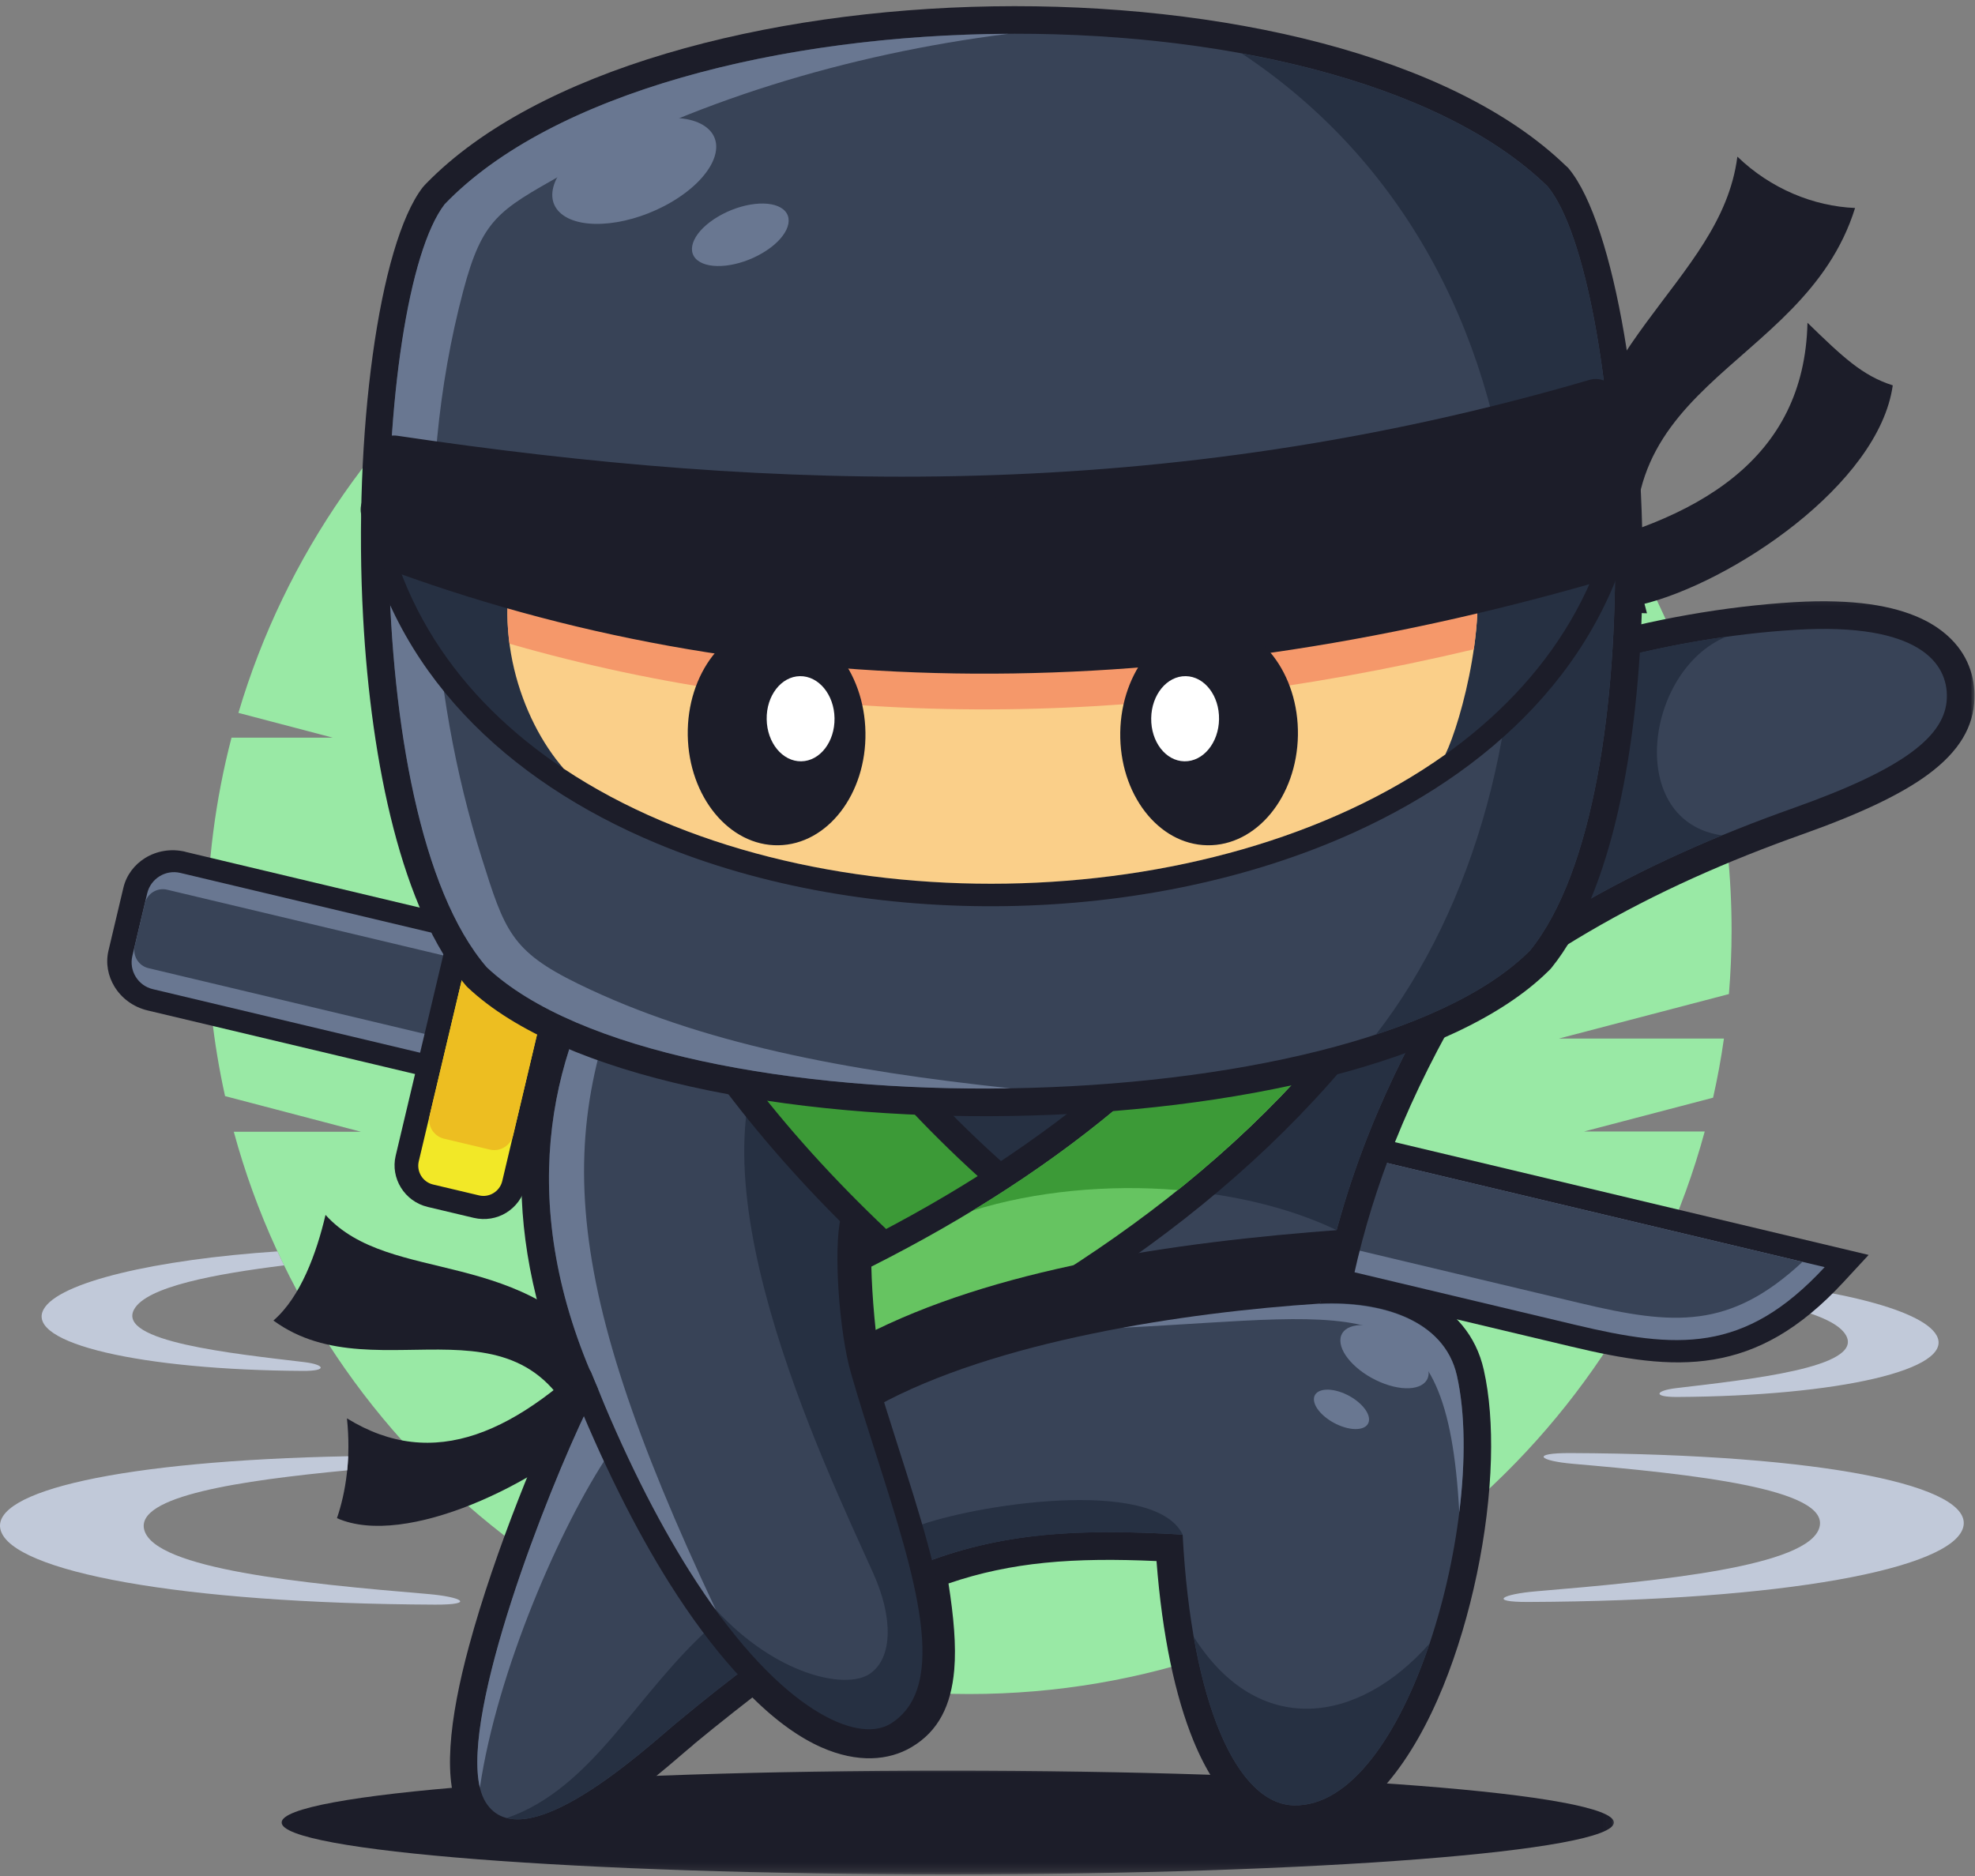<svg xmlns="http://www.w3.org/2000/svg" width="220" height="209" viewBox="0 0 220 209" fill="none"><rect x="0" y="0" width="220" height="209" fill="#808080" stroke="none"/><g id="Frame 3407"><g id="Clip path group"><mask id="mask0_16419_61062" style="mask-type:luminance" maskUnits="userSpaceOnUse" x="30" y="196" width="150" height="13"><g id="7246832b23"><path id="Vector" d="M30.715 196.93H179.977V208.821H30.715V196.93Z" fill="white"></path></g></mask><g mask="url(#mask0_16419_61062)"><g id="Group"><path id="Vector_2" fill-rule="evenodd" clip-rule="evenodd" d="M105.573 197.258C146.549 197.258 179.774 199.843 179.774 203.039C179.774 206.234 146.558 208.824 105.573 208.824C64.596 208.824 31.371 206.234 31.371 203.039C31.38 199.843 64.596 197.258 105.573 197.258Z" fill="#1C1D29"></path></g></g></g><path id="Vector_3" fill-rule="evenodd" clip-rule="evenodd" d="M205.645 148.793C207.58 152.359 194.725 153.697 186.689 154.651C184.402 154.927 184.036 155.65 186.847 155.632C204.791 155.532 217.776 152.567 215.733 148.793C214.088 145.747 203.254 143.229 189.677 142.316C189.433 142.845 189.188 143.36 188.931 143.88C196.538 144.82 204.257 146.235 205.645 148.793Z" fill="#C1C9D9"></path><path id="Vector_4" fill-rule="evenodd" clip-rule="evenodd" d="M107.973 18.574C154.87 18.574 192.886 56.667 192.886 103.65C192.886 106.037 192.782 108.405 192.588 110.746L173.641 115.705H192.032C191.72 117.924 191.313 120.125 190.825 122.29L176.457 126.055H189.894C180.081 162.173 147.123 188.727 107.964 188.727C68.818 188.727 35.864 162.182 26.042 126.087H40.216L25.07 122.114C23.755 116.17 23.055 109.992 23.055 103.65C23.055 96.238 24.004 89.042 25.789 82.181H37.066L26.558 79.42C36.976 44.242 69.478 18.574 107.973 18.574Z" fill="#99E9A5"></path><path id="Vector_5" d="M44.322 105.868L42.528 113.426L176.043 145.204C181.336 146.47 185.715 147.238 189.629 146.592C192.472 146.122 195.216 144.874 198.09 142.474L44.322 105.868ZM36.67 114.555L40.164 99.816L208.152 139.808L205.372 142.813C200.463 148.124 195.84 150.637 190.836 151.469C185.919 152.273 180.884 151.419 174.904 149.991L36.105 116.955L36.67 114.555Z" fill="#1C1D29"></path><path id="Vector_6" fill-rule="evenodd" clip-rule="evenodd" d="M42.237 102.844L39.309 115.183L175.467 147.594C186.74 150.275 194.288 150.867 203.255 141.167L42.237 102.844Z" fill="#697791"></path><path id="Vector_7" fill-rule="evenodd" clip-rule="evenodd" d="M42.238 102.844L39.879 112.778L176.042 145.185C186.451 147.662 192.684 148.119 200.784 140.584L42.238 102.844Z" fill="#384357"></path><path id="Vector_8" fill-rule="evenodd" clip-rule="evenodd" d="M123.395 135.198L134.224 137.779L152.678 129.132L141.844 126.547L123.395 135.198Z" fill="#697791"></path><path id="Vector_9" fill-rule="evenodd" clip-rule="evenodd" d="M99.246 129.459L115.043 133.215L133.488 124.568L117.691 120.812L99.246 129.459Z" fill="#697791"></path><path id="Vector_10" d="M62.885 110.582L61.222 117.583C60.888 118.998 59.988 120.155 58.804 120.887C57.534 121.674 55.938 121.972 54.334 121.583L16.44 112.571C14.835 112.187 13.543 111.206 12.761 109.931C12.033 108.747 11.748 107.305 12.087 105.891L13.746 98.894C14.085 97.479 14.985 96.318 16.164 95.59C17.434 94.804 19.034 94.505 20.639 94.889V94.898L58.397 103.884H58.438L58.528 103.906C60.137 104.291 61.425 105.271 62.212 106.542C62.931 107.726 63.215 109.163 62.885 110.582Z" fill="#1C1D29"></path><path id="Vector_11" fill-rule="evenodd" clip-rule="evenodd" d="M60.224 109.95L58.561 116.942C58.172 118.574 56.527 119.591 54.891 119.207L17.006 110.194C15.374 109.801 14.357 108.151 14.741 106.511L16.4 99.514C16.793 97.882 18.439 96.861 20.075 97.245L57.969 106.262C59.596 106.66 60.613 108.318 60.224 109.95Z" fill="#697791"></path><path id="Vector_12" fill-rule="evenodd" clip-rule="evenodd" d="M59.955 111.088L58.834 115.811C58.576 116.914 57.455 117.606 56.353 117.339L16.542 107.861C15.435 107.603 14.748 106.478 15.014 105.375L16.135 100.647C16.393 99.545 17.514 98.853 18.617 99.12L58.436 108.598C59.53 108.855 60.221 109.981 59.955 111.088Z" fill="#384357"></path><path id="Vector_13" d="M52.773 135.678L47.648 134.462C46.351 134.155 45.302 133.35 44.66 132.306C44.023 131.276 43.779 130.006 44.073 128.767L52.584 92.867C52.882 91.619 53.664 90.598 54.699 89.969C55.747 89.319 57.049 89.075 58.342 89.382L63.463 90.598C64.755 90.905 65.804 91.714 66.455 92.763C67.088 93.793 67.332 95.063 67.042 96.302H67.033L58.513 132.193H58.523C58.224 133.441 57.438 134.453 56.407 135.1C55.372 135.741 54.071 135.985 52.773 135.678ZM49.325 129.576L53.469 130.562L61.786 95.488L57.646 94.498L49.325 129.576Z" fill="#1C1D29"></path><path id="Vector_14" fill-rule="evenodd" clip-rule="evenodd" d="M53.361 133.176L48.235 131.961C47.092 131.689 46.373 130.528 46.649 129.371L55.16 93.475C55.435 92.326 56.592 91.603 57.745 91.879L62.866 93.095C64.009 93.371 64.733 94.532 64.457 95.685L55.946 131.585C55.67 132.729 54.509 133.452 53.361 133.176Z" fill="#F2E827"></path><path id="Vector_15" fill-rule="evenodd" clip-rule="evenodd" d="M54.574 128.073L49.453 126.858C48.309 126.582 47.591 125.42 47.862 124.268L53.955 98.586C54.23 97.438 55.387 96.72 56.54 96.991L61.661 98.211C62.804 98.482 63.528 99.644 63.252 100.797L57.159 126.483C56.883 127.626 55.717 128.34 54.574 128.073Z" fill="#EDBE21"></path><path id="Vector_16" fill-rule="evenodd" clip-rule="evenodd" d="M38.647 158.015C48.297 163.968 57.635 159.769 68.003 149.098C68.998 151.258 69.436 156.045 66.611 158.815C60.193 165.098 45.228 172.546 37.535 169.134C38.529 166.228 39.113 162.413 38.647 158.015Z" fill="#1C1D29"></path><path id="Vector_17" fill-rule="evenodd" clip-rule="evenodd" d="M36.261 135.348C43.515 143.366 58.724 138.539 68.129 152.301C70.426 155.66 68.27 160.048 65.458 162.322C59.402 142.078 42.276 155.773 30.457 147.117C33.481 144.505 35.257 139.623 36.261 135.348Z" fill="#1C1D29"></path><g id="Clip path group_2"><mask id="mask1_16419_61062" style="mask-type:luminance" maskUnits="userSpaceOnUse" x="142" y="66" width="79" height="57"><g id="d88b6784ad"><path id="Vector_18" d="M142.949 66.184H220.003V122.88H142.949V66.184Z" fill="white"></path></g></mask><g mask="url(#mask1_16419_61062)"><g id="Group_2"><path id="Vector_19" d="M200.209 73.237C192.959 73.675 185.235 75.027 177.954 77.16C171.097 79.171 164.638 81.879 159.373 85.156C152.331 90.15 149.529 101.793 149.809 109.915C149.881 112.039 150.18 113.87 150.672 115.203C150.93 115.899 151.097 116.311 151.129 116.315C151.183 116.333 151.291 116.044 151.847 115.479C158.55 108.668 165.954 103.104 173.85 98.48C181.705 93.883 190.076 90.195 198.767 87.113C204.688 85.007 208.67 83.126 211.129 81.314C212.978 79.949 213.769 78.778 213.8 77.671L213.791 77.35C213.746 76.564 213.362 75.732 212.372 75.045C210.926 74.032 208.426 73.291 204.354 73.169C203.138 73.119 201.759 73.142 200.209 73.237ZM176.245 71.253C183.974 68.984 192.173 67.551 199.848 67.085C201.52 66.986 203.075 66.959 204.526 67.009C209.936 67.171 213.547 68.351 215.888 69.987C218.695 71.949 219.784 74.507 219.929 76.979C219.947 77.242 219.947 77.522 219.938 77.838C219.843 80.903 218.311 83.669 214.763 86.286C211.816 88.46 207.323 90.62 200.815 92.934C192.489 95.886 184.476 99.416 176.95 103.827C169.47 108.202 162.5 113.436 156.227 119.809C153.886 122.195 151.567 122.869 149.411 122.241C147.337 121.639 145.822 119.881 144.887 117.337C144.182 115.425 143.766 112.925 143.662 110.118C143.327 100.482 146.907 86.507 155.793 80.157C155.888 80.08 155.992 80.008 156.1 79.94C161.832 76.351 168.828 73.418 176.245 71.253Z" fill="#1C1D29"></path></g></g></g><path id="Vector_20" fill-rule="evenodd" clip-rule="evenodd" d="M200.032 70.165C185.465 71.042 169.013 75.508 157.731 82.554C142.979 92.819 144.403 127.431 154.034 117.637C167.015 104.453 182.762 96.05 199.793 90.016C212.222 85.605 216.737 81.926 216.864 77.75C216.991 73.908 213.795 69.334 200.032 70.165Z" fill="#384357"></path><path id="Vector_21" fill-rule="evenodd" clip-rule="evenodd" d="M192.259 70.945C180.417 72.532 165.271 77.065 157.737 82.552C142.98 92.817 144.408 127.429 154.04 117.635C164.964 106.534 177.859 98.828 191.821 93.065C181.046 91.537 183.197 74.746 192.259 70.945Z" fill="#263042"></path><path id="Vector_22" d="M71.254 107.45C67.435 113.43 64.628 120.829 64.271 129.371C63.964 136.594 65.387 144.653 69.392 153.394C69.812 154.312 69.744 155.329 69.288 156.156C66.797 160.739 61.252 173.801 58.233 184.97C56.438 191.582 55.503 197.232 56.705 199.157C57.541 200.5 60.596 199.071 63.688 197.123C66.987 195.053 70.309 192.197 72.203 190.57L73.238 189.684L73.424 189.544C75.141 188.115 76.642 186.89 77.934 185.869C79.367 184.739 80.832 183.618 82.346 182.506C83.67 181.525 85.523 181.76 86.558 183.031C89.356 186.185 91.86 188.061 93.993 189.001C96.018 189.896 97.514 189.883 98.441 189.331C99.498 188.712 100.014 187.41 100.181 185.494C100.398 182.868 99.959 179.311 99.177 174.949C98.893 173.381 99.851 171.88 101.338 171.442C106.169 169.534 110.838 168.468 115.797 167.971C120.759 167.469 125.971 167.541 131.923 167.894C133.528 167.989 134.78 169.308 134.82 170.89C135.291 179.749 136.678 186.759 138.649 191.577C140.357 195.736 142.283 198.005 144.186 198.059H144.204C144.556 198.063 144.913 198.027 145.266 197.946C148.958 197.114 152.402 192.084 155.065 185.544C157.957 178.438 159.747 169.76 159.951 162.371C160.041 159.216 159.833 156.319 159.295 153.932C158.87 152.061 157.618 150.723 155.937 149.837C153.546 148.581 150.341 148.151 147.187 148.3C145.487 148.377 144.045 147.067 143.969 145.367C143.95 145.091 143.973 144.825 144.036 144.567C145.361 137.439 147.282 131.03 149.668 125.019C151.941 119.315 154.635 114 157.641 108.806C157.284 107.152 155.81 105.566 153.523 104.092C149.442 101.471 143.123 99.46 135.729 98.117C128.14 96.748 119.485 96.097 110.965 96.228C93.067 96.513 75.964 100.088 71.254 107.45ZM58.12 129.132C58.535 119.351 61.722 110.917 66.07 104.124C72 94.854 91.182 90.388 110.879 90.085C119.774 89.941 128.827 90.623 136.8 92.07C144.972 93.543 152.068 95.844 156.836 98.913C161.175 101.697 163.752 105.182 163.86 109.371C163.883 109.945 163.752 110.533 163.44 111.066C160.362 116.3 157.636 121.62 155.363 127.301C153.505 131.957 151.955 136.865 150.775 142.217C153.641 142.461 156.43 143.143 158.784 144.391C161.989 146.081 164.407 148.73 165.279 152.594C165.93 155.478 166.179 158.886 166.079 162.551C165.858 170.655 163.901 180.142 160.76 187.871C157.383 196.161 152.506 202.633 146.599 203.975C145.763 204.161 144.909 204.246 144.032 204.224H144C139.489 204.097 135.634 200.5 132.94 193.928C130.929 189.01 129.465 182.24 128.827 173.914C124.276 173.706 120.203 173.724 116.375 174.108C112.696 174.479 109.193 175.198 105.654 176.409C106.242 180.142 106.522 183.338 106.296 186.014C105.957 189.982 104.547 192.87 101.528 194.651C99.019 196.133 95.543 196.454 91.485 194.66C89.153 193.625 86.567 191.849 83.81 189.11C83.146 189.62 82.445 190.172 81.717 190.746C80.135 191.993 78.671 193.177 77.315 194.298L77.139 194.466C76.642 194.872 76.438 195.053 76.172 195.279C74.183 196.992 70.685 199.993 66.906 202.357C61.103 206 54.879 207.903 51.462 202.434C49.193 198.805 50.052 191.451 52.248 183.37C55.127 172.734 60.289 160.305 63.155 154.587C59.209 145.39 57.79 136.852 58.12 129.132Z" fill="#1C1D29"></path><path id="Vector_23" fill-rule="evenodd" clip-rule="evenodd" d="M68.668 105.783C61.165 117.512 57.324 134.416 66.598 154.669C62.386 162.412 49.667 193.698 54.101 200.785C58.264 207.447 72.035 194.706 75.208 192.066C78.408 189.4 81.387 187.054 84.18 184.984C91.159 192.884 96.863 193.833 99.995 191.98C104.076 189.571 103.855 183.61 102.21 174.398C111.493 170.683 120.108 170.276 131.737 170.968C132.732 189.856 137.817 200.957 144.095 201.128C156.786 201.476 165.753 168.622 162.291 153.255C160.872 146.963 153.753 144.898 147.041 145.223C149.609 131.302 154.513 120.215 160.804 109.503C160.506 90.24 80.863 86.723 68.668 105.783Z" fill="#384357"></path><path id="Vector_24" fill-rule="evenodd" clip-rule="evenodd" d="M132.973 182.355C135.047 194.243 139.205 201 144.091 201.131C150.437 201.302 155.847 193.185 159.242 183.101C151.219 192.186 140.114 193.628 132.973 182.355Z" fill="#263042"></path><path id="Vector_25" fill-rule="evenodd" clip-rule="evenodd" d="M65.484 156.84C60.87 166.363 51.41 190.603 53.453 199.163C55.383 186.11 62.452 169.974 67.817 161.979C66.999 160.284 66.221 158.566 65.484 156.84Z" fill="#697791"></path><path id="Vector_26" fill-rule="evenodd" clip-rule="evenodd" d="M162.554 168.477C163.25 162.8 163.218 157.39 162.287 153.254C160.868 146.972 153.726 144.947 147.014 145.268L147.796 141.598L124.98 147.921C152.361 146.569 161.157 143.071 162.554 168.477Z" fill="#697791"></path><path id="Vector_27" fill-rule="evenodd" clip-rule="evenodd" d="M56.438 202.547C62.01 203.975 72.483 194.321 75.195 192.07C77.866 189.851 80.379 187.839 82.765 186.036L79.366 181.082C70.838 188.603 66.132 199.193 56.438 202.547ZM103.186 174.013C112.036 170.678 120.637 170.316 131.742 170.962C128.537 164.409 108.103 167.713 102.024 170.081L103.186 174.013Z" fill="#263042"></path><path id="Vector_28" fill-rule="evenodd" clip-rule="evenodd" d="M68.668 105.781C61.165 117.51 57.324 134.414 66.598 154.667L73.568 172.877L79.719 179.304H79.724C61.721 141.107 61.509 124.732 72.505 102.648L71.457 102.698C70.313 103.652 69.373 104.682 68.668 105.781Z" fill="#697791"></path><path id="Vector_29" fill-rule="evenodd" clip-rule="evenodd" d="M84.176 184.981C91.154 192.882 96.858 193.831 99.991 191.978C104.072 189.569 103.851 183.607 102.205 174.396C99.629 166.274 96.818 155.074 96.036 152.579C96.239 142.364 96.443 132.145 96.646 121.93L86.621 114.445C75.701 129.745 91.76 163.001 97.297 175.327C99.457 180.132 99.498 184.706 96.881 186.477C94.232 188.276 86.431 186.645 79.715 179.3C81.161 181.393 81.74 182.468 84.176 184.981Z" fill="#263042"></path><path id="Vector_30" fill-rule="evenodd" clip-rule="evenodd" d="M148.89 137.047C151.661 126.796 155.792 118.032 160.796 109.503C160.57 94.846 114.459 89.313 87.023 95.881C88.574 99.284 89.631 103.609 89.885 109.259L94.318 143.167C104.687 131.334 132.366 129.119 148.89 137.047Z" fill="#263042"></path><path id="Vector_31" d="M81.322 100.678C80.188 101.094 79.112 101.55 78.104 102.03C77.381 102.373 76.703 102.73 76.066 103.096C79.23 109.053 82.945 114.64 87.117 119.937C91.415 125.383 96.233 130.522 101.467 135.426C102.507 134.843 103.587 134.224 104.73 133.56L106.29 132.642C101.232 127.987 96.662 123.114 92.599 117.998C88.278 112.538 84.509 106.784 81.322 100.678ZM75.551 96.647C77.462 95.738 79.6 94.911 81.919 94.197C83.288 93.776 84.807 94.396 85.467 95.72C88.708 102.296 92.64 108.466 97.25 114.287C101.887 120.131 107.198 125.627 113.169 130.83C113.377 131.015 113.567 131.227 113.725 131.481C114.602 132.859 114.195 134.694 112.816 135.576C110.99 136.746 109.3 137.781 107.722 138.699C106.204 139.585 104.491 140.543 102.588 141.569C101.481 142.26 100.016 142.165 99.008 141.248C92.983 135.747 87.429 129.903 82.457 123.607C77.539 117.379 73.232 110.739 69.652 103.616C68.875 102.328 69.182 100.633 70.412 99.706C71.917 98.576 73.639 97.555 75.551 96.647Z" fill="#1C1D29"></path><path id="Vector_32" fill-rule="evenodd" clip-rule="evenodd" d="M82.793 97.043C78.531 98.367 74.906 100.049 72.203 102.087C79.204 116.135 89.143 128.225 100.999 139.054C104.547 137.147 107.955 135.163 111.213 133.075C98.978 122.413 89.473 110.593 82.793 97.043Z" fill="#3C9A37"></path><path id="Vector_33" d="M153.376 103.883C152.82 103.535 152.223 103.2 151.59 102.87C150.542 102.328 149.371 101.817 148.088 101.324C142.424 110.025 135.635 117.7 127.726 124.52C119.676 131.453 110.465 137.514 100.087 142.888C100.151 144.082 100.241 145.383 100.368 146.726C100.422 147.282 100.476 147.847 100.539 148.412C111.319 142.974 121.263 136.832 130.09 129.641C139.143 122.292 147.016 113.817 153.376 103.883ZM154.293 97.587C156.164 98.554 157.792 99.607 159.147 100.75C160.345 101.659 160.689 103.349 159.898 104.665C152.937 116.208 144.11 125.917 133.841 134.274C123.699 142.527 112.155 149.447 99.617 155.508C99.328 155.67 98.998 155.788 98.645 155.842C97.032 156.109 95.504 155.006 95.237 153.388C94.926 151.481 94.668 149.361 94.469 147.3V147.291C94.266 145.148 94.144 143.069 94.094 141.352C94.008 140.181 94.609 139.029 95.717 138.464C106.365 133.094 115.748 127.015 123.87 120.023C131.893 113.108 138.673 105.293 144.228 96.371C144.888 95.092 146.388 94.45 147.798 94.911C150.149 95.684 152.332 96.574 154.293 97.587Z" fill="#1C1D29"></path><path id="Vector_34" fill-rule="evenodd" clip-rule="evenodd" d="M157.352 103.122C154.911 101.007 151.282 99.199 146.875 97.734C135.39 116.284 118.789 130.155 97.062 141.111C97.13 144.343 97.533 149.021 98.174 152.903C122.961 140.953 143.779 125.603 157.352 103.122Z" fill="#66C461"></path><path id="Vector_35" fill-rule="evenodd" clip-rule="evenodd" d="M157.151 102.946C157.024 102.837 156.893 102.733 156.758 102.625L156.636 102.53L156.509 102.435H156.5C156.337 102.313 156.166 102.186 155.985 102.06L155.849 101.965L155.813 101.933C155.601 101.784 155.379 101.644 155.162 101.504L155.022 101.409C153.241 100.288 151.103 99.276 148.685 98.372L148.491 98.299C148.161 98.182 147.822 98.06 147.488 97.947L147.284 97.879L146.868 97.734C137.463 112.934 124.608 124.998 108.328 134.874C115.275 132.709 123.411 131.94 131.212 132.582C141.517 124.252 150.407 114.598 157.354 103.117L157.151 102.946Z" fill="#3C9A37"></path><path id="Vector_36" d="M63.452 153.916C63.185 153.247 63.515 152.488 64.18 152.221C64.849 151.954 65.608 152.284 65.874 152.949C69.468 161.988 73.165 169.247 76.758 174.96C81.499 182.486 86.042 187.304 89.965 189.998C93.631 192.515 96.632 193.121 98.621 192.325C98.828 192.239 99.036 192.14 99.24 192.013C105.825 187.855 101.915 175.589 97.64 162.201C96.659 159.141 95.665 156.018 94.783 152.944C94.123 150.657 93.64 147.209 93.418 143.936C93.192 140.614 93.237 137.414 93.644 135.719C93.811 135.019 94.516 134.58 95.213 134.752C95.909 134.919 96.347 135.624 96.175 136.325C95.832 137.753 95.809 140.664 96.017 143.76C96.23 146.883 96.677 150.133 97.278 152.212C98.173 155.299 99.154 158.382 100.121 161.41C104.713 175.792 108.917 188.985 100.623 194.224C100.302 194.432 99.949 194.608 99.583 194.757C96.826 195.86 92.939 195.213 88.492 192.163C84.302 189.288 79.502 184.212 74.553 176.357C70.887 170.522 67.118 163.118 63.452 153.916Z" fill="#1C1D29"></path><path id="Vector_37" fill-rule="evenodd" clip-rule="evenodd" d="M147.042 145.227C132.027 146.194 110.811 149.389 97.636 156.671L96.203 148.838C110.599 141.385 130.296 138.411 149.541 136.996L147.042 145.227Z" fill="#1C1D29"></path><path id="Vector_38" fill-rule="evenodd" clip-rule="evenodd" d="M201.339 35.957C201 51.085 189.33 58.14 172.656 61.63C174.098 64.346 178.396 68.409 182.817 67.361C192.824 64.965 209.289 53.991 210.839 42.931C207.445 41.855 205.262 39.763 201.339 35.957Z" fill="#1C1D29"></path><path id="Vector_39" fill-rule="evenodd" clip-rule="evenodd" d="M193.53 17.449C191.7 31.7 174.646 38.276 174.434 60.211C174.38 65.562 179.284 68.306 183.46 68.324C176.278 42.475 200.816 41.847 206.642 23.171C202.036 22.982 197.241 21.038 193.53 17.449Z" fill="#1C1D29"></path><path id="Vector_40" d="M174.757 18.796C179.837 24.947 183.403 46.023 182.933 66.52C182.553 83.022 179.611 99.406 172.827 107.818C172.727 107.944 172.614 108.062 172.497 108.166C162.119 118.457 137.324 123.931 112.601 124.328C87.787 124.731 62.743 120.035 52.103 110.01C51.986 109.897 51.877 109.779 51.782 109.657C44.799 101.417 41.35 85.219 40.451 68.834C39.321 48.369 42.214 27.184 47.091 20.866C47.163 20.78 47.235 20.694 47.312 20.617L47.493 20.427C59.859 7.763 85.251 1.119 110.612 0.707C136.018 0.301 161.645 6.14 174.386 18.434L174.504 18.543C174.608 18.624 174.685 18.71 174.757 18.796ZM176.791 66.403C177.229 47.302 174.309 28.12 170.088 22.827C158.544 11.736 134.648 6.475 110.72 6.859C86.779 7.243 63.055 13.281 51.877 24.753C47.845 30.213 45.558 49.444 46.598 68.491C47.439 83.695 50.435 98.511 56.428 105.612C65.929 114.435 89.174 118.552 112.506 118.177C135.823 117.802 158.919 112.943 168.131 103.831C173.907 96.527 176.438 81.625 176.791 66.403Z" fill="#1C1D29"></path><path id="Vector_41" fill-rule="evenodd" clip-rule="evenodd" d="M172.389 20.762C180.81 30.945 184.634 88.283 170.441 105.883C150.984 125.44 74.296 126.67 54.228 107.759C39.471 90.62 41.455 33.2 49.546 22.746C72.954 -1.611 148.204 -2.818 172.389 20.762Z" fill="#384357"></path><path id="Vector_42" fill-rule="evenodd" clip-rule="evenodd" d="M112.56 121.249C88.447 121.642 64.262 117.213 54.219 107.757C39.466 90.623 41.446 33.199 49.536 22.744C61.505 10.301 87.005 3.906 112.316 3.766C94.287 6.03 76.673 11.463 62.522 19.504C55.606 23.436 53.735 24.362 51.611 32.371C45.893 53.899 47.86 77.158 53.649 95.54C56.208 103.68 56.944 105.963 64.416 109.61C78.016 116.259 94.264 119.292 112.56 121.249Z" fill="#697791"></path><path id="Vector_43" fill-rule="evenodd" clip-rule="evenodd" d="M172.388 20.772C180.808 30.955 184.632 88.293 170.44 105.893C166.625 109.721 160.609 112.854 153.256 115.263C175.24 86.973 176.682 31.425 138.336 5.965C152.542 8.555 164.908 13.472 172.388 20.772Z" fill="#263042"></path><path id="Vector_44" d="M182.639 54.968C179.859 72.573 167.43 85.17 150.951 92.686C139.375 97.965 125.771 100.731 112.148 100.948C98.521 101.17 84.849 98.847 73.115 93.943C56.392 86.96 43.574 74.765 40.22 57.251C39.962 55.886 40.853 54.557 42.218 54.3C42.656 54.214 43.095 54.254 43.488 54.385C68.699 60.867 90.164 63.967 111.547 63.619C132.966 63.276 154.381 59.47 179.448 52.144C180.781 51.755 182.173 52.528 182.567 53.861C182.675 54.236 182.693 54.611 182.639 54.968ZM148.858 88.103C162.589 81.843 173.206 71.827 176.836 58.146C153.048 64.844 132.379 68.338 111.633 68.668C90.892 69.002 70.123 66.177 46.132 60.248C50.2 73.807 61.133 83.475 75.05 89.287C86.155 93.924 99.131 96.121 112.071 95.918C125.025 95.705 137.925 93.093 148.858 88.103Z" fill="#1C1D29"></path><path id="Vector_45" fill-rule="evenodd" clip-rule="evenodd" d="M180.151 54.582C171.116 111.753 53.565 113.642 42.695 56.792C93.71 69.936 129.588 69.357 180.151 54.582Z" fill="#263042"></path><path id="Vector_46" fill-rule="evenodd" clip-rule="evenodd" d="M160.997 84.054C134.985 102.607 89.389 103.34 62.791 85.635C57.99 80.121 54.528 69.934 57.819 60.379C103.808 68.121 116.933 69.997 163.736 60.478C166.212 67.8 162.773 80.424 160.997 84.054Z" fill="#FACF89"></path><path id="Vector_47" fill-rule="evenodd" clip-rule="evenodd" d="M56.75 71.715C56.271 68.058 56.515 64.166 57.822 60.379C103.815 68.121 116.941 69.997 163.743 60.478C164.864 63.791 164.769 68.185 164.172 72.338C125.949 81.409 90.106 81.315 56.75 71.715Z" fill="#F5986A"></path><path id="Vector_48" d="M180.233 44.242C180.789 46.746 181.281 49.445 181.679 52.279C182.095 55.167 182.434 58.213 182.683 61.35C182.777 62.588 181.964 63.696 180.798 63.994C155.758 71.456 131.659 75.176 108.535 75.049C85.349 74.923 63.166 70.941 42.013 62.991C40.946 62.588 40.304 61.544 40.381 60.464C40.494 58.778 40.643 57.097 40.815 55.434C40.987 53.761 41.181 52.17 41.394 50.688C41.588 49.305 42.867 48.346 44.246 48.545H44.25C65.299 51.673 86.646 53.599 108.648 52.993C130.633 52.387 153.322 49.264 177.06 42.322C178.393 41.937 179.785 42.706 180.179 44.039L180.233 44.242ZM176.698 52.984C176.441 51.194 176.16 49.499 175.853 47.899C152.626 54.453 130.379 57.427 108.797 58.023C87.297 58.611 66.501 56.844 46.063 53.901C45.977 54.579 45.904 55.262 45.832 55.944C45.733 56.903 45.647 57.897 45.561 58.927C65.624 66.222 86.637 69.897 108.567 70.014C130.583 70.132 153.57 66.67 177.489 59.709C177.272 57.364 177.006 55.122 176.698 52.984Z" fill="#1C1D29"></path><path id="Vector_49" fill-rule="evenodd" clip-rule="evenodd" d="M177.776 44.73C178.856 49.549 179.683 55.325 180.185 61.54C130.485 76.369 84.659 76.306 42.914 60.622C43.149 57.232 43.488 54.005 43.908 51.031C86.2 57.332 129.848 58.751 177.776 44.73Z" fill="#1C1D29"></path><path id="Vector_50" fill-rule="evenodd" clip-rule="evenodd" d="M86.311 69.333C91.775 69.247 96.295 74.734 96.404 81.591C96.517 88.452 92.177 94.083 86.709 94.169C81.244 94.255 76.724 88.773 76.611 81.912C76.503 75.055 80.842 69.419 86.311 69.333Z" fill="#1C1D29"></path><path id="Vector_51" fill-rule="evenodd" clip-rule="evenodd" d="M89.105 75.329C91.198 75.297 92.92 77.394 92.96 80.011C93.001 82.632 91.347 84.784 89.254 84.816C87.166 84.847 85.44 82.75 85.403 80.133C85.354 77.511 87.017 75.36 89.105 75.329Z" fill="white"></path><path id="Vector_52" fill-rule="evenodd" clip-rule="evenodd" d="M134.884 69.333C129.415 69.247 124.896 74.734 124.787 81.591C124.679 88.452 129.018 94.083 134.482 94.169C139.951 94.255 144.471 88.773 144.579 81.912C144.688 75.055 140.349 69.419 134.884 69.333Z" fill="#1C1D29"></path><path id="Vector_53" fill-rule="evenodd" clip-rule="evenodd" d="M132.086 75.329C129.993 75.297 128.271 77.394 128.235 80.011C128.194 82.632 129.844 84.784 131.937 84.816C134.029 84.847 135.752 82.75 135.792 80.133C135.837 77.511 134.179 75.36 132.086 75.329Z" fill="white"></path><path id="Vector_54" fill-rule="evenodd" clip-rule="evenodd" d="M154.222 148.124C156.939 149.118 159.14 151.278 159.14 152.951C159.14 154.618 156.939 155.161 154.222 154.166C151.506 153.168 149.305 151.012 149.305 149.339C149.305 147.667 151.506 147.129 154.222 148.124Z" fill="#697791"></path><path id="Vector_55" fill-rule="evenodd" clip-rule="evenodd" d="M149.433 155.124C151.123 155.743 152.502 157.094 152.502 158.138C152.502 159.182 151.132 159.521 149.433 158.898C147.738 158.278 146.359 156.932 146.359 155.887C146.359 154.852 147.733 154.504 149.433 155.124Z" fill="#697791"></path><path id="Vector_56" fill-rule="evenodd" clip-rule="evenodd" d="M66.455 15.593C70.934 12.94 76.439 12.334 78.758 14.242C81.077 16.14 79.323 19.828 74.844 22.481C70.365 25.134 64.855 25.735 62.541 23.833C60.227 21.93 61.976 18.242 66.455 15.593Z" fill="#697791"></path><path id="Vector_57" fill-rule="evenodd" clip-rule="evenodd" d="M79.988 24.132C82.627 22.568 85.877 22.206 87.251 23.327C88.612 24.453 87.585 26.627 84.937 28.186C82.297 29.75 79.048 30.107 77.678 28.986C76.318 27.865 77.348 25.691 79.988 24.132Z" fill="#697791"></path><path id="Vector_58" fill-rule="evenodd" clip-rule="evenodd" d="M14.933 145.886C12.998 149.457 25.853 150.79 33.889 151.749C36.176 152.024 36.542 152.747 33.731 152.729C15.787 152.63 2.802 149.66 4.849 145.886C6.49 142.845 17.324 140.323 30.906 139.414C31.145 139.938 31.389 140.458 31.647 140.973C24.045 141.918 16.32 143.328 14.933 145.886Z" fill="#C1C9D9"></path><path id="Vector_59" fill-rule="evenodd" clip-rule="evenodd" d="M16.075 170.465C17.3 174.795 33.675 176.413 47.569 177.575C51.515 177.905 52.984 178.781 48.5 178.768C19.908 178.646 1.359 175.053 0.071 170.469C-1.145 166.162 13.368 162.736 38.792 162.234C38.765 162.772 38.729 163.301 38.679 163.807C26.805 164.946 15.004 166.664 16.075 170.465Z" fill="#C1C9D9"></path><path id="Vector_60" fill-rule="evenodd" clip-rule="evenodd" d="M202.669 170.168C201.449 174.502 185.074 176.116 171.18 177.277C167.23 177.607 165.765 178.489 170.244 178.471C198.841 178.353 217.386 174.76 218.679 170.177C219.971 165.594 203.456 162 174.922 161.883C170.457 161.869 171.42 162.746 175.189 163.076C188.432 164.224 203.894 165.847 202.669 170.168Z" fill="#C1C9D9"></path></g></svg>